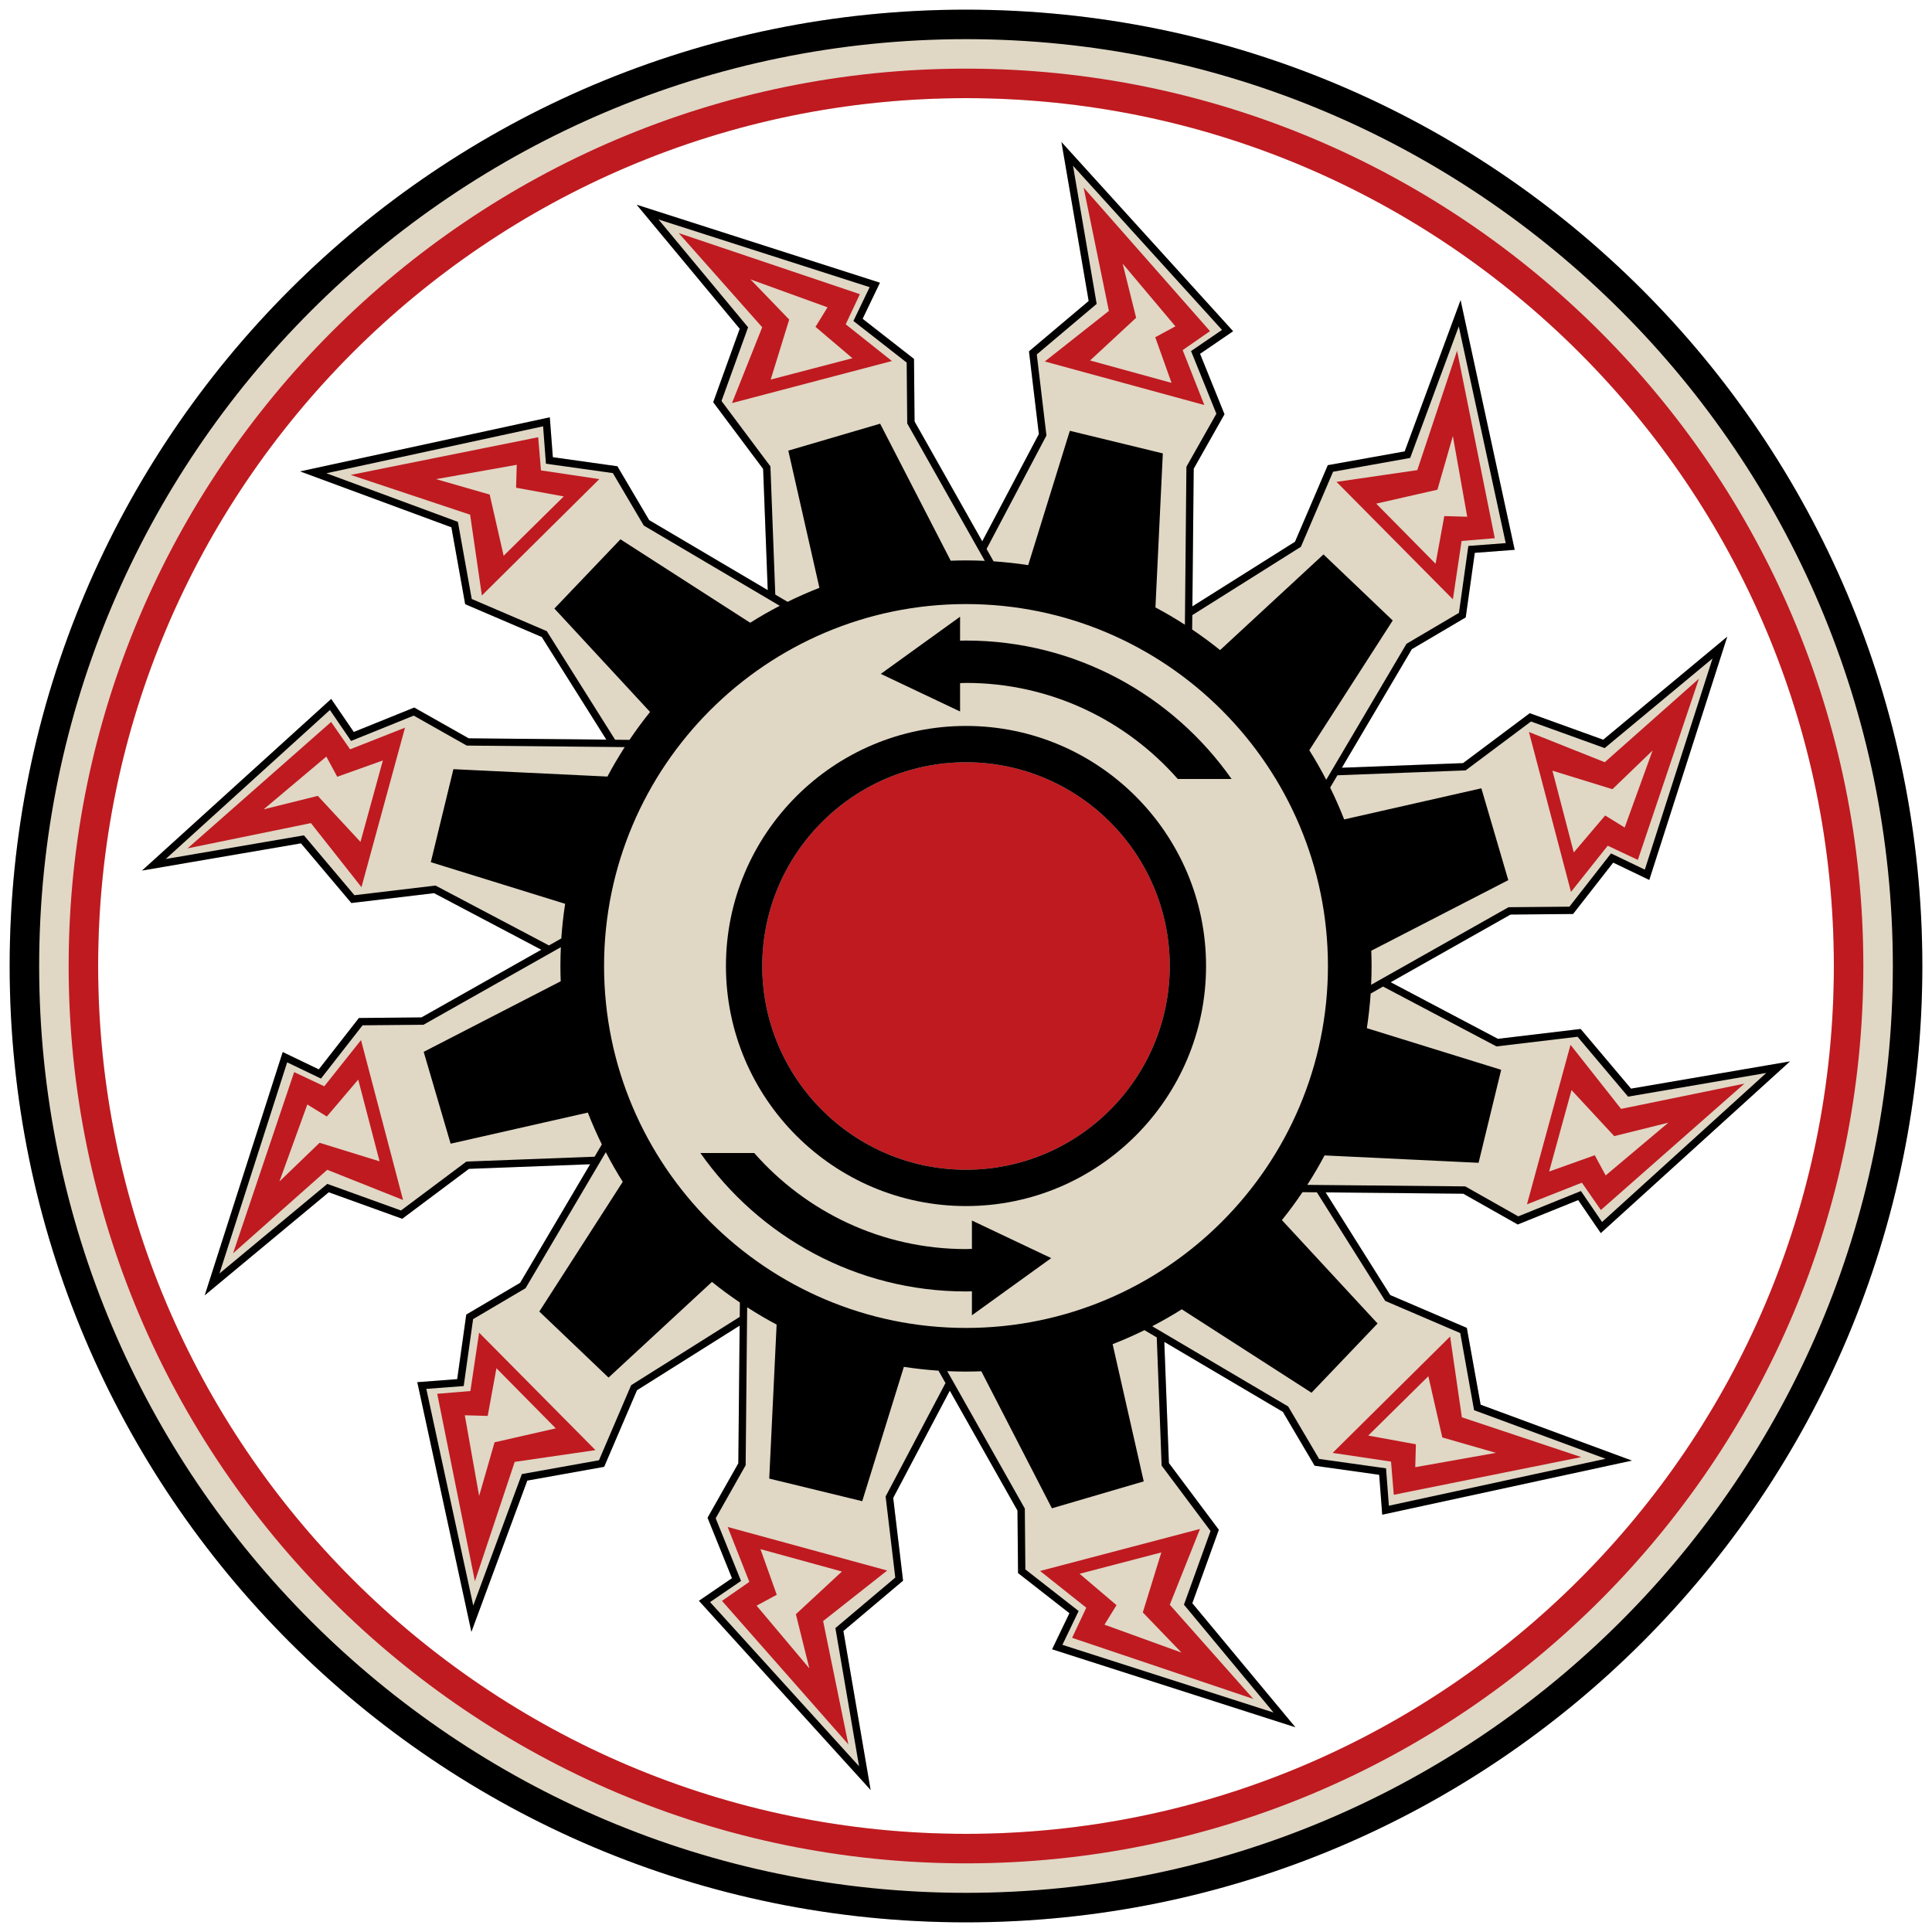 <?xml version="1.0" encoding="utf-8"?>
<!-- Generator: Adobe Illustrator 27.3.1, SVG Export Plug-In . SVG Version: 6.00 Build 0)  -->
<svg version="1.1" id="Layer_1" xmlns="http://www.w3.org/2000/svg" xmlns:xlink="http://www.w3.org/1999/xlink" x="0px" y="0px"
	 width="130px" height="130px" viewBox="0 0 130 130" style="enable-background:new 0 0 130 130;" xml:space="preserve">
<style type="text/css">
	.st0{fill:#E0D7C5;}
	.st1{fill:#BF1A20;}
	.st2{fill:none;}
</style>
<g>
	<polygon class="st0" points="98.699,89.35 93.546,87.141 89.201,80.235 98.463,80.324 102.127,82.395 106.194,80.751 
		107.714,82.975 120.445,71.421 109.748,73.254 106.359,69.238 100.792,69.902 93.576,66.094 101.641,61.54 105.85,61.501 
		108.551,58.044 110.978,59.21 116.227,42.839 107.88,49.774 102.937,47.991 98.447,51.35 90.294,51.66 95.002,43.683 
		98.628,41.545 99.238,37.201 101.924,36.996 98.283,20.194 94.522,30.374 89.35,31.301 87.141,36.455 80.235,40.8 80.324,31.538 
		82.395,27.873 80.751,23.806 82.975,22.286 71.421,9.555 73.254,20.252 69.238,23.641 69.902,29.208 66.094,36.424 61.54,28.359 
		61.501,24.15 58.044,21.449 59.21,19.022 42.838,13.773 49.774,22.121 47.991,27.063 51.349,31.553 51.659,39.706 43.683,34.998 
		41.545,31.373 37.201,30.762 36.996,28.077 20.194,31.717 30.374,35.478 31.301,40.651 36.455,42.859 40.8,49.765 31.537,49.676 
		27.873,47.605 23.806,49.249 22.286,47.025 9.555,58.579 20.252,56.746 23.641,60.762 29.208,60.098 36.424,63.906 28.359,68.46 
		24.15,68.499 21.449,71.956 19.022,70.79 13.773,87.162 22.121,80.226 27.063,82.01 31.553,78.651 39.706,78.341 34.998,86.318 
		31.372,88.456 30.762,92.799 28.077,93.004 31.717,109.806 35.478,99.626 40.65,98.699 42.859,93.546 49.765,89.201 49.676,98.463 
		47.605,102.127 49.249,106.194 47.025,107.714 58.579,120.445 56.746,109.748 60.762,106.359 60.098,100.792 63.906,93.576 
		68.46,101.641 68.499,105.85 71.956,108.551 70.79,110.979 87.162,116.227 80.226,107.88 82.01,102.937 78.651,98.447 
		78.341,90.294 86.318,95.002 88.455,98.628 92.799,99.238 93.004,101.924 109.806,98.283 99.626,94.522 	"/>
	<path class="st0" d="M65,0.65C29.46,0.65,0.65,29.46,0.65,65S29.46,129.35,65,129.35s64.35-28.81,64.35-64.35S100.54,0.65,65,0.65z
		 M123.396,65c0,32.2-26.196,58.396-58.396,58.396S6.604,97.2,6.604,65S32.801,6.604,65,6.604S123.396,32.8,123.396,65z"/>
	<path d="M65,0.65C29.46,0.65,0.65,29.46,0.65,65S29.46,129.35,65,129.35s64.35-28.81,64.35-64.35S100.54,0.65,65,0.65z M65,127.365
		C30.611,127.365,2.635,99.388,2.635,65S30.611,2.635,65,2.635c34.388,0,62.365,27.977,62.365,62.365S99.388,127.365,65,127.365z"/>
	<path class="st1" d="M65,4.619C31.706,4.619,4.619,31.706,4.619,65S31.706,125.381,65,125.381c33.294,0,60.38-27.087,60.38-60.381
		S98.294,4.619,65,4.619z M65,123.396C32.801,123.396,6.604,97.2,6.604,65S32.801,6.604,65,6.604S123.396,32.8,123.396,65
		S97.2,123.396,65,123.396z"/>
	<polygon class="st2" points="88.891,53.061 89.405,52.19 87.721,52.254 88.064,52.853 	"/>
	<polygon points="87.851,53.311 87.337,52.268 87.721,52.254 87.443,51.768 86.884,51.789 87.738,53.283 	"/>
	<polygon class="st2" points="78.901,42.948 79.721,42.714 79.73,41.704 78.304,42.601 	"/>
	<polygon points="77.347,42.617 77.066,42.793 84.627,47.845 86.884,51.789 87.443,51.768 85,47.497 78.945,43.452 78.833,43.483 	
		"/>
	<polygon points="78.304,42.601 77.82,42.319 77.347,42.617 78.833,43.483 78.945,43.452 77.978,42.806 	"/>
	<path class="st1" d="M98.348,36.401l2.232-0.187L98.044,23.6l-2.678,8.034l-5.434,0.79l7.83,7.904L98.348,36.401z M96.596,37.934
		l-3.993-4.045l4.119-0.939l1.038-3.609l0.965,5.429l-1.542-0.043L96.596,37.934z M81.037,27.253l-1.457-3.694l1.839-1.278
		l-8.503-9.656l1.698,8.297l-4.311,3.401L81.037,27.253z M75.541,17.739l3.55,4.22l-1.357,0.733l1.096,3.07l-5.481-1.506
		l3.098-2.873L75.541,17.739z M57.86,19.794l-12.192-4.11l5.619,6.336l-2.032,5.101l10.76-2.829l-3.108-2.471L57.86,19.794z
		 M57.358,24.104l-5.5,1.436l1.246-4.037L50.498,18.8l5.184,1.879l-0.809,1.314L57.358,24.104z M36.214,29.42L23.6,31.956
		l8.034,2.678l0.79,5.434l7.904-7.83l-3.927-0.586L36.214,29.42z M33.889,37.397l-0.939-4.119l-3.609-1.038l5.429-0.965
		l-0.043,1.542l3.207,0.586L33.889,37.397z M22.28,48.58l-9.656,8.503l8.297-1.698l3.401,4.311l2.93-10.733l-3.694,1.457
		L22.28,48.58z M24.256,56.651l-2.873-3.098l-3.644,0.906l4.22-3.55l0.733,1.357l3.07-1.096L24.256,56.651z M21.82,73.094
		l-2.027-0.954l-4.11,12.192l6.336-5.619l5.101,2.032l-2.829-10.76L21.82,73.094z M21.503,76.896L18.8,79.502l1.879-5.184
		l1.314,0.809l2.111-2.484l1.436,5.5L21.503,76.896z M31.652,93.599l-2.232,0.187l2.536,12.614l2.678-8.034l5.434-0.79l-7.83-7.904
		L31.652,93.599z M33.404,92.066l3.993,4.045l-4.119,0.939l-1.038,3.609l-0.965-5.429l1.542,0.043L33.404,92.066z M48.963,102.747
		l1.457,3.694l-1.839,1.278l8.503,9.656l-1.698-8.297l4.311-3.401L48.963,102.747z M54.459,112.261l-3.55-4.22l1.357-0.733
		l-1.096-3.07l5.481,1.506l-3.098,2.873L54.459,112.261z M80.745,102.879l-10.76,2.829l3.108,2.471l-0.954,2.027l12.192,4.11
		l-5.619-6.336L80.745,102.879z M79.502,111.2l-5.184-1.879l0.809-1.314l-2.484-2.111l5.5-1.436l-1.246,4.037L79.502,111.2z
		 M97.575,89.932l-7.904,7.83l3.927,0.586l0.187,2.232l12.614-2.536l-8.034-2.678L97.575,89.932z M95.229,98.724l0.043-1.542
		l-3.207-0.586l4.045-3.993l0.939,4.119l3.609,1.038L95.229,98.724z M109.078,74.615l-3.401-4.311l-2.93,10.733l3.694-1.457
		l1.278,1.839l9.656-8.503L109.078,74.615z M107.308,77.734l-3.07,1.096l1.506-5.481l2.873,3.098l3.644-0.906l-4.22,3.55
		L107.308,77.734z"/>
	<path class="st1" d="M108.18,56.906l2.027,0.954l4.11-12.192l-6.336,5.619l-5.101-2.032l2.829,10.76L108.18,56.906z
		 M105.896,57.358l-1.436-5.5l4.037,1.246l2.703-2.606l-1.879,5.184l-1.314-0.809L105.896,57.358z"/>
	<path class="st1" d="M65,51.291c-7.559,0-13.709,6.15-13.709,13.709S57.441,78.709,65,78.709c7.559,0,13.709-6.15,13.709-13.709
		S72.559,51.291,65,51.291z"/>
	<path d="M82.871,52.417h-3.621C75.77,48.458,70.674,45.952,65,45.952c-0.134,0-0.265,0.01-0.399,0.013v1.909l-5.334-2.53
		l5.334-3.846v1.612c0.133-0.003,0.265-0.009,0.399-0.009C72.384,43.101,78.919,46.789,82.871,52.417z M65,86.899
		c0.134,0,0.266-0.006,0.399-0.009v1.612l5.334-3.846l-5.334-2.53v1.909c-0.133,0.003-0.265,0.013-0.399,0.013
		c-5.673,0-10.77-2.506-14.251-6.465h-3.621C51.081,83.211,57.616,86.899,65,86.899z"/>
	<path d="M65,48.847c-8.907,0-16.153,7.246-16.153,16.153S56.093,81.153,65,81.153S81.153,73.907,81.153,65S73.907,48.847,65,48.847
		z M65,78.709c-7.559,0-13.709-6.15-13.709-13.709S57.441,51.291,65,51.291c7.559,0,13.709,6.15,13.709,13.709
		S72.559,78.709,65,78.709z"/>
	<path d="M98.699,89.35l-5.153-2.208L89.2,80.235l-0.59-0.006l4.597,7.306l5.05,2.164l0.93,5.189l8.85,3.27l-14.582,3.159
		l-0.191-2.516l-4.503-0.632l-2.081-3.53l-8.362-4.935l-0.508-0.3l-0.28-0.165c0.68-0.353,1.345-0.732,1.99-1.14l8.729,5.614
		l4.445-4.658l-6.437-6.958c0.488-0.605,0.949-1.233,1.384-1.879l0.969,0.009l0.59,0.006l9.262,0.089l3.664,2.071l4.067-1.644
		l1.52,2.224l12.731-11.554l-10.697,1.833l-3.389-4.016l-5.567,0.664l-7.216-3.808l-0.514,0.29l7.634,4.029l5.455-0.65l3.4,4.029
		l9.299-1.593l-11.049,10.027l-1.424-2.083l-4.216,1.704l-3.567-2.016l-9.709-0.093l-0.59-0.006l-0.33-0.003
		c0.414-0.643,0.803-1.303,1.163-1.982l10.363,0.497l1.521-6.257l-9.039-2.802c0.118-0.767,0.204-1.544,0.257-2.33l0.832-0.47
		l0.513-0.29l8.066-4.554l4.208-0.039l2.7-3.457l2.428,1.166l5.248-16.371l-8.347,6.936l-4.943-1.784l-4.489,3.359l-8.153,0.31
		l-0.3,0.508l8.626-0.328l4.399-3.291l4.958,1.789l7.257-6.029l-4.555,14.208l-2.275-1.092l-2.799,3.584l-4.097,0.037l-8.455,4.774
		l-0.513,0.29l-0.277,0.156c0.019-0.419,0.03-0.841,0.03-1.265c0-0.345-0.009-0.687-0.021-1.028l9.22-4.749l-1.812-6.179
		l-9.232,2.093c-0.284-0.73-0.6-1.444-0.943-2.142l0.489-0.828l0.3-0.508l4.708-7.977l3.625-2.138l0.61-4.344l2.686-0.204
		l-3.641-16.802l-3.761,10.18l-5.173,0.927l-2.208,5.153L80.235,40.8l-0.006,0.59l7.306-4.597l2.164-5.05l5.189-0.93l3.27-8.85
		l3.159,14.582l-2.516,0.191l-0.632,4.503l-3.53,2.081l-4.935,8.362l-0.3,0.508l-0.165,0.28c-0.353-0.68-0.732-1.345-1.14-1.99
		l5.614-8.729l-4.658-4.445l-6.958,6.437c-0.605-0.488-1.233-0.949-1.879-1.384l0.009-0.969l0.006-0.59l0.089-9.262l2.071-3.664
		l-1.644-4.067l2.224-1.52L71.421,9.555l1.833,10.697l-4.016,3.389l0.664,5.567l-3.808,7.216l0.29,0.514l4.029-7.634l-0.65-5.455
		l4.029-3.4l-1.593-9.299l10.027,11.049l-2.083,1.424l1.704,4.216l-2.016,3.567l-0.093,9.709l-0.006,0.59l-0.003,0.33
		c-0.643-0.414-1.303-0.803-1.982-1.163l0.497-10.363l-6.257-1.521l-2.802,9.039c-0.767-0.118-1.544-0.204-2.331-0.257l-0.47-0.832
		l-0.29-0.513l-4.554-8.066l-0.039-4.208l-3.457-2.7l1.166-2.428l-16.371-5.248l6.936,8.347l-1.784,4.943l3.359,4.489l0.31,8.153
		l0.508,0.3l-0.328-8.626l-3.291-4.399l1.789-4.958l-6.029-7.257l14.208,4.555l-1.092,2.275l3.584,2.799l0.037,4.097l4.774,8.455
		l0.29,0.513l0.156,0.277c-0.419-0.019-0.841-0.03-1.265-0.03c-0.345,0-0.687,0.009-1.029,0.021l-4.749-9.22l-6.179,1.812
		l2.093,9.232c-0.73,0.284-1.444,0.6-2.142,0.943l-0.828-0.489l-0.508-0.3l-7.977-4.708l-2.138-3.625l-4.344-0.61l-0.204-2.686
		l-16.802,3.641l10.18,3.761l0.927,5.173l5.153,2.208l4.345,6.906l0.59,0.006l-4.597-7.306l-5.05-2.164l-0.93-5.189l-8.85-3.27
		l14.582-3.159l0.191,2.516l4.503,0.632l2.081,3.53l8.362,4.935l0.508,0.3l0.28,0.165c-0.68,0.353-1.345,0.732-1.99,1.14
		l-8.729-5.614l-4.445,4.658l6.437,6.958c-0.488,0.605-0.949,1.233-1.384,1.879l-0.969-0.009l-0.59-0.006l-9.262-0.089l-3.664-2.071
		l-4.067,1.644l-1.52-2.224L9.555,58.579l10.697-1.833l3.389,4.016l5.567-0.664l7.216,3.808l0.514-0.29l-7.634-4.029l-5.455,0.65
		l-3.4-4.029l-9.299,1.593l11.049-10.027l1.424,2.083l4.216-1.704l3.567,2.016l9.709,0.093l0.59,0.006l0.33,0.003
		c-0.414,0.643-0.803,1.303-1.163,1.982l-10.363-0.497l-1.521,6.257l9.039,2.802c-0.118,0.767-0.204,1.544-0.257,2.33l-0.832,0.47
		l-0.513,0.29l-8.066,4.554l-4.208,0.039l-2.7,3.457l-2.428-1.166l-5.248,16.371l8.347-6.936l4.943,1.784l4.489-3.359l8.153-0.31
		l0.3-0.508l-8.626,0.328l-4.399,3.291l-4.958-1.789l-7.257,6.029l4.555-14.208l2.275,1.092l2.799-3.584l4.097-0.037l8.455-4.774
		l0.513-0.29l0.277-0.156c-0.019,0.419-0.03,0.841-0.03,1.265c0,0.345,0.009,0.687,0.021,1.029l-9.22,4.749l1.812,6.179l9.232-2.093
		c0.284,0.73,0.6,1.444,0.943,2.142l-0.489,0.828l-0.3,0.508l-4.708,7.977l-3.625,2.138l-0.61,4.344l-2.686,0.204l3.641,16.802
		l3.761-10.18l5.173-0.927l2.208-5.153l6.906-4.345l0.006-0.59l-7.306,4.597l-2.164,5.05l-5.189,0.93l-3.27,8.85l-3.159-14.582
		l2.516-0.191l0.632-4.503l3.53-2.081l4.935-8.362l0.3-0.508l0.165-0.28c0.353,0.68,0.732,1.345,1.14,1.99l-5.614,8.729l4.658,4.445
		l6.958-6.437c0.605,0.488,1.233,0.949,1.879,1.384l-0.009,0.969l-0.006,0.59l-0.089,9.262l-2.071,3.664l1.644,4.067l-2.224,1.52
		l11.554,12.731l-1.833-10.697l4.016-3.389l-0.664-5.567l3.808-7.216l-0.29-0.514l-4.029,7.634l0.65,5.455l-4.029,3.4l1.593,9.299
		l-10.027-11.049l2.083-1.424l-1.704-4.216l2.016-3.567l0.093-9.709l0.006-0.59l0.003-0.33c0.643,0.414,1.303,0.803,1.982,1.163
		l-0.497,10.363l6.257,1.521l2.802-9.039c0.767,0.118,1.544,0.204,2.33,0.257l0.47,0.832l0.29,0.513l4.554,8.066l0.039,4.208
		l3.457,2.7l-1.166,2.428l16.371,5.248l-6.936-8.347l1.784-4.943l-3.359-4.489l-0.31-8.153l-0.508-0.3l0.328,8.626l3.291,4.399
		l-1.789,4.958l6.029,7.257l-14.208-4.555l1.092-2.275l-3.584-2.799l-0.037-4.097l-4.774-8.455l-0.29-0.513l-0.156-0.277
		c0.419,0.019,0.841,0.03,1.265,0.03c0.345,0,0.687-0.009,1.028-0.021l4.749,9.22l6.179-1.812l-2.093-9.232
		c0.73-0.284,1.444-0.6,2.142-0.943l0.828,0.489l0.508,0.3l7.977,4.708l2.138,3.625l4.344,0.61l0.204,2.686l16.802-3.641
		l-10.18-3.761L98.699,89.35z M65,89.354c-13.429,0-24.354-10.925-24.354-24.354S51.571,40.646,65,40.646
		c13.429,0,24.354,10.925,24.354,24.354S78.429,89.354,65,89.354z"/>
</g>
</svg>
